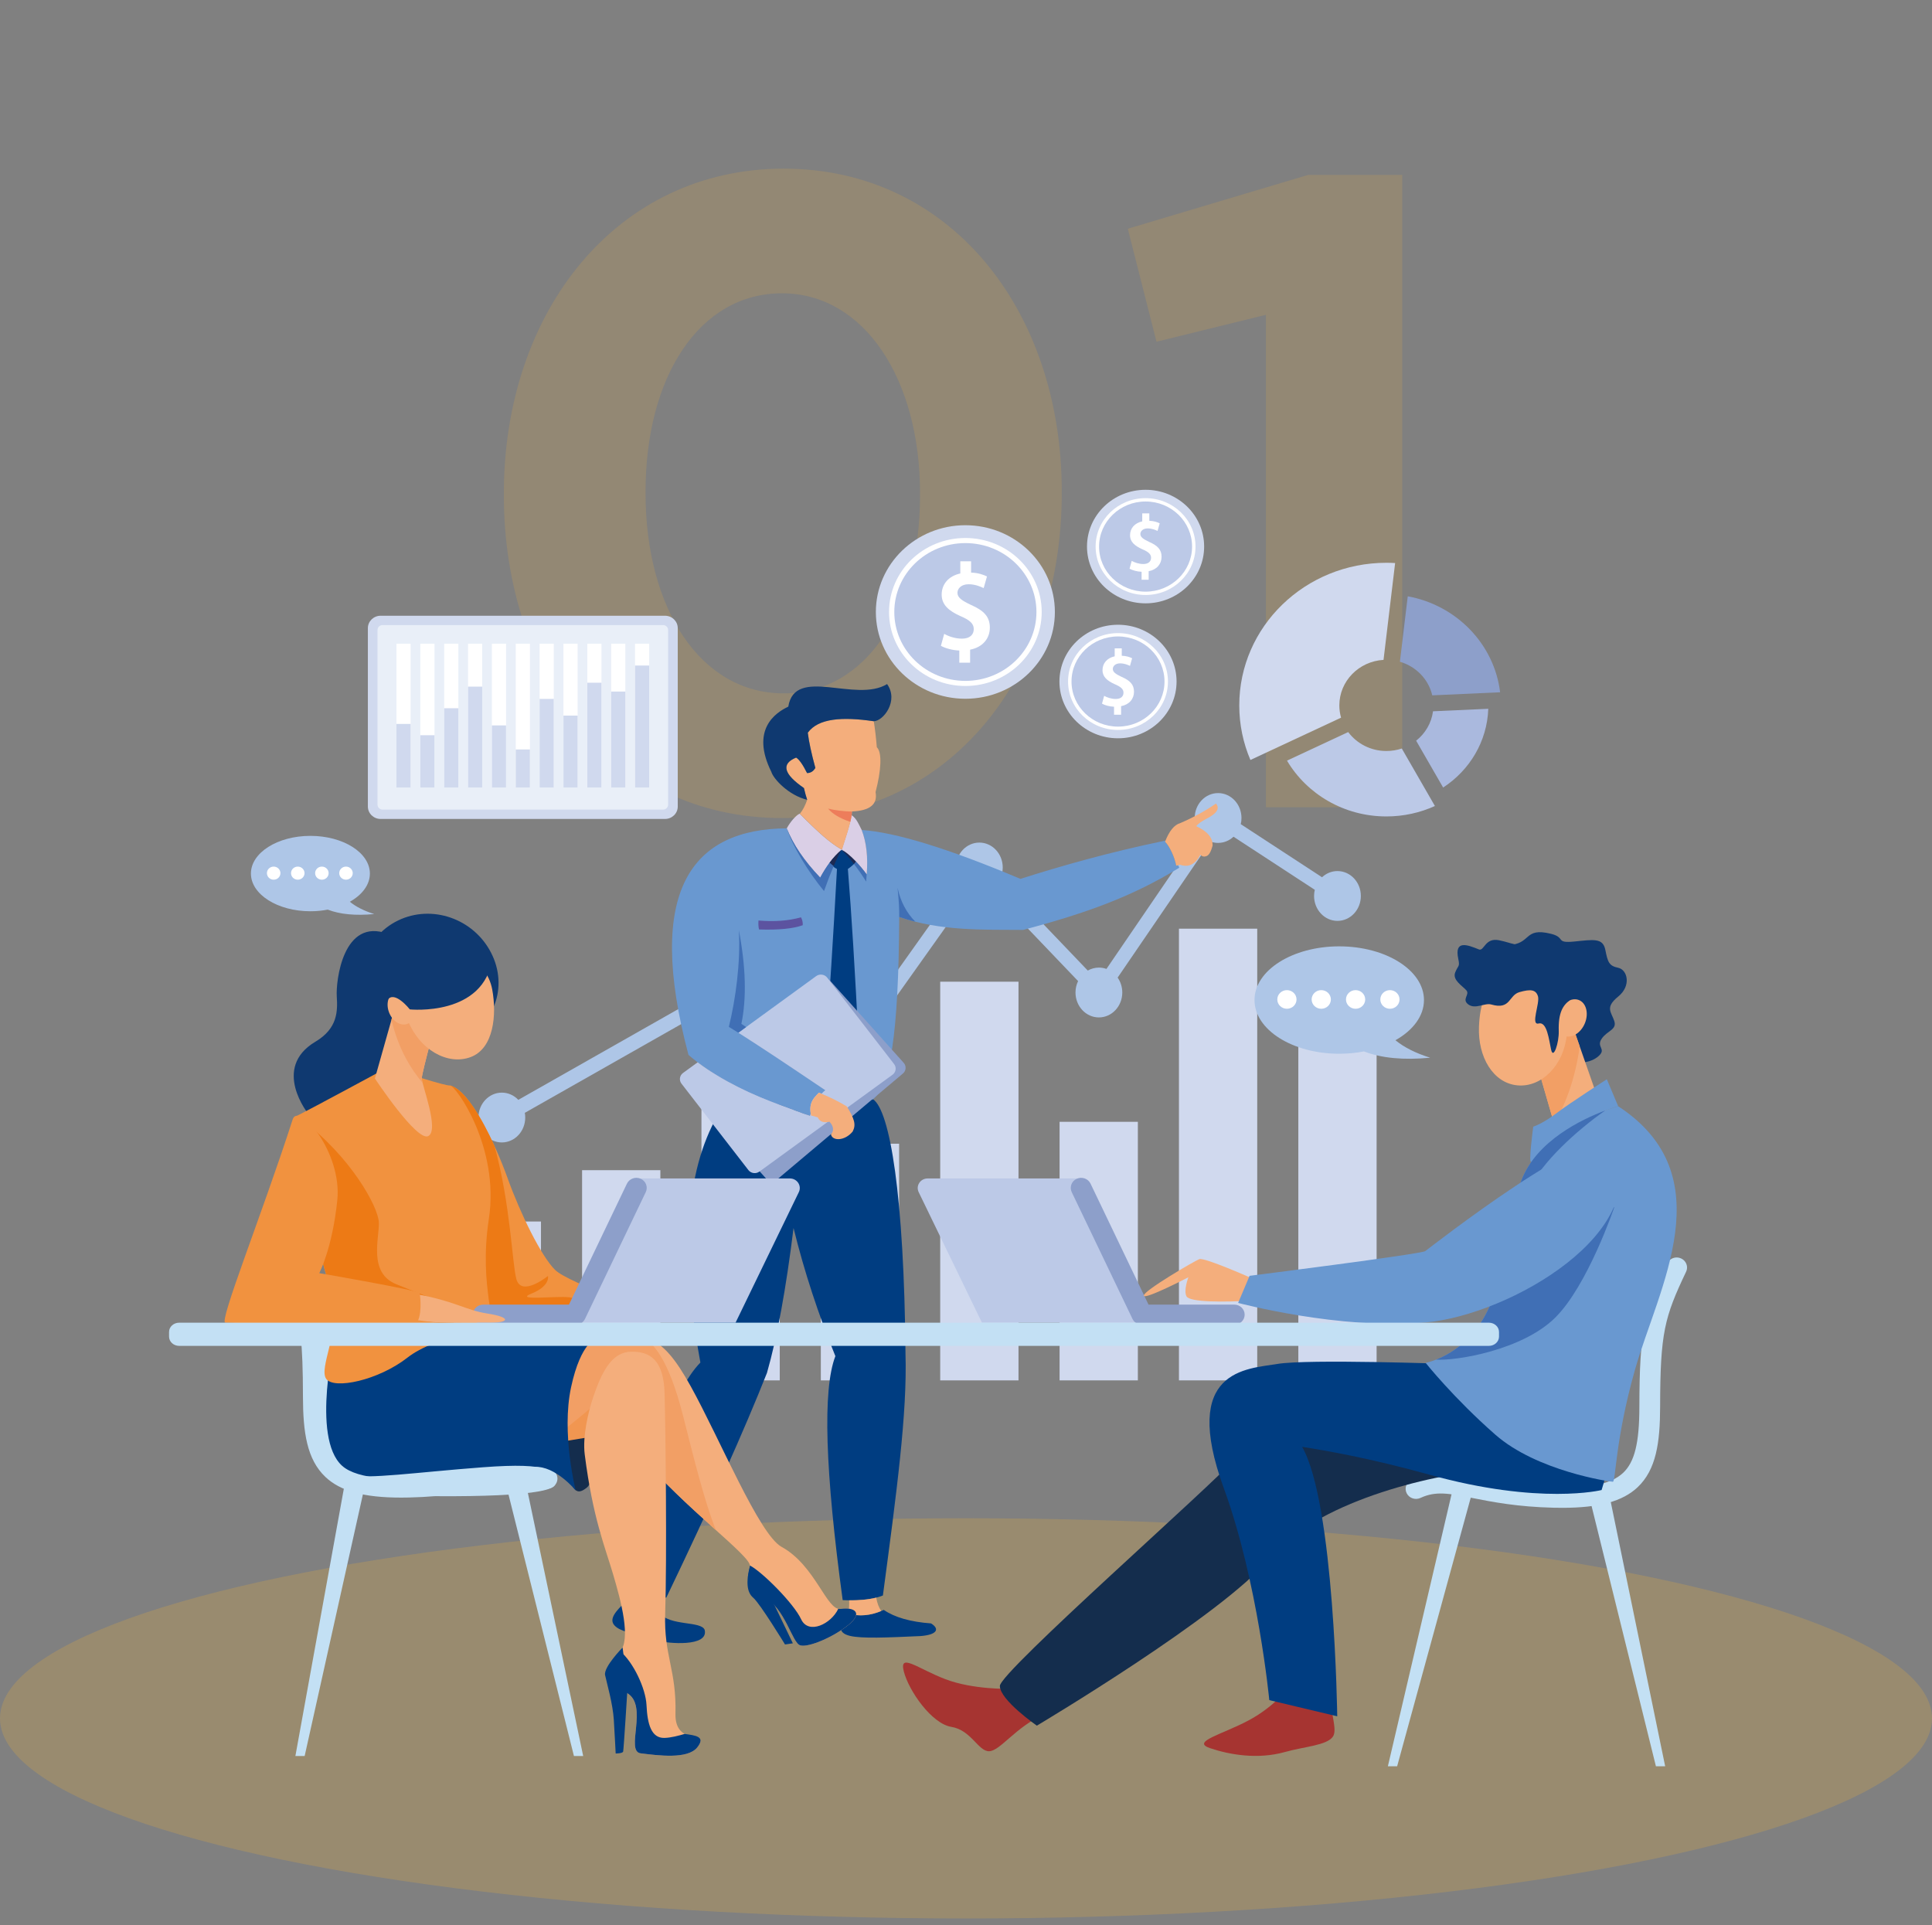 <svg width="280" height="279" viewBox="0 0 280 279" fill="none" xmlns="http://www.w3.org/2000/svg">
<rect x="0" y="0" width="280" height="279" fill="#808080" stroke="none"/>
<path opacity="0.15" d="M113.32 118.56C89.01 118.56 73.02 98.15 73.02 71.76V71.5C73.02 45.11 89.4 24.44 113.58 24.44C137.63 24.44 153.88 44.85 153.88 71.24V71.5C153.88 97.89 137.63 118.56 113.32 118.56ZM113.58 100.49C125.67 100.49 133.34 88.27 133.34 71.76V71.5C133.34 54.99 125.28 42.51 113.32 42.51C101.36 42.51 93.56 54.6 93.56 71.24V71.5C93.56 88.14 101.49 100.49 113.58 100.49ZM183.466 117V45.63L167.606 49.53L163.446 33.15L189.576 25.35H203.226V117H183.466Z" fill="#FFB931"/>
<ellipse opacity="0.2" cx="140" cy="249.043" rx="140" ry="29" fill="#FFB931"/>
<g clip-path="url(#clip0_2227_798)">
<path fill-rule="evenodd" clip-rule="evenodd" d="M75.12 159.401L104.003 143.016C103.963 142.796 103.942 142.568 103.942 142.335C103.942 140.342 105.46 138.725 107.332 138.725C109.204 138.725 110.723 140.341 110.723 142.335C110.723 142.453 110.717 142.57 110.707 142.684L122.037 147.752C122.658 146.964 123.591 146.464 124.632 146.464C125.038 146.464 125.427 146.541 125.787 146.679L139.179 127.832C138.779 127.24 138.542 126.512 138.542 125.727C138.542 123.733 140.062 122.116 141.934 122.116C143.806 122.116 145.324 123.732 145.324 125.727C145.324 126.324 145.188 126.886 144.946 127.382L157.651 140.666C158.129 140.391 158.679 140.234 159.261 140.234C159.643 140.234 160.012 140.301 160.355 140.426L173.819 120.713C173.395 120.11 173.144 119.363 173.144 118.553C173.144 116.558 174.662 114.942 176.534 114.942C178.406 114.942 179.925 116.558 179.925 118.553C179.925 118.861 179.889 119.161 179.82 119.446L191.599 127.14C192.197 126.582 192.978 126.244 193.836 126.244C195.708 126.244 197.226 127.86 197.226 129.854C197.226 131.847 195.708 133.464 193.836 133.464C191.964 133.464 190.444 131.848 190.444 129.854C190.444 129.546 190.482 129.247 190.55 128.96L178.771 121.266C178.173 121.825 177.392 122.163 176.534 122.163C176.152 122.163 175.785 122.096 175.441 121.972L161.977 141.685C162.4 142.288 162.65 143.037 162.65 143.846C162.65 145.839 161.132 147.456 159.26 147.456C157.388 147.456 155.869 145.84 155.869 143.846C155.869 143.249 156.005 142.686 156.246 142.19L143.543 128.905C143.063 129.18 142.515 129.337 141.933 129.337C141.528 129.337 141.139 129.26 140.778 129.122L127.386 147.97C127.786 148.563 128.022 149.288 128.022 150.074C128.022 152.069 126.504 153.685 124.631 153.685C122.758 153.685 121.241 152.069 121.241 150.074C121.241 149.957 121.246 149.84 121.258 149.726L109.928 144.657C109.306 145.446 108.373 145.945 107.331 145.945C106.4 145.945 105.556 145.546 104.943 144.898L76.06 161.285C76.099 161.505 76.121 161.732 76.121 161.965C76.121 163.959 74.602 165.575 72.729 165.575C70.856 165.575 69.34 163.959 69.34 161.965C69.34 159.972 70.857 158.356 72.729 158.356C73.661 158.356 74.505 158.756 75.119 159.403L75.12 159.401Z" fill="#AEC6E7"/>
<path fill-rule="evenodd" clip-rule="evenodd" d="M67.058 177.034H78.403V200.061H67.058V177.034ZM188.164 143.177H199.508V200.06H188.164V143.177ZM170.863 134.595H182.208V200.06H170.863V134.595ZM153.562 162.585H164.908V200.06H153.562V162.585ZM136.262 142.278H147.608V200.061H136.262V142.278ZM118.961 165.76H130.306V200.061H118.961V165.76ZM101.66 156.967H113.006V200.061H101.66V156.967ZM84.36 169.595H95.706V200.061H84.36V169.595Z" fill="#D0D9EE"/>
<path fill-rule="evenodd" clip-rule="evenodd" d="M207.574 100.777L217.408 100.331C216.558 93.335 211.079 87.713 204.022 86.422L202.885 95.904C205.222 96.583 207.033 98.447 207.574 100.777Z" fill="#8D9FCA"/>
<path fill-rule="evenodd" clip-rule="evenodd" d="M207.958 116.814L203.157 108.481C202.457 108.716 201.705 108.843 200.923 108.843C198.647 108.843 196.631 107.76 195.393 106.1L186.521 110.24C189.386 115.072 194.762 118.327 200.923 118.327C203.439 118.327 205.822 117.785 207.958 116.814Z" fill="#BCC9E7"/>
<path fill-rule="evenodd" clip-rule="evenodd" d="M205.238 107.351L209.149 114.137C212.969 111.651 215.528 107.482 215.693 102.725L207.684 103.087C207.457 104.801 206.553 106.309 205.238 107.351Z" fill="#AAB9DE"/>
<path fill-rule="evenodd" clip-rule="evenodd" d="M194.357 104.014C194.195 103.447 194.107 102.851 194.107 102.234C194.107 98.717 196.938 95.844 200.511 95.636L202.192 81.601C201.773 81.577 201.349 81.565 200.923 81.565C189.15 81.565 179.604 90.819 179.604 102.234C179.604 105.036 180.179 107.707 181.22 110.144L194.356 104.014H194.357Z" fill="#D0D9EE"/>
<path fill-rule="evenodd" clip-rule="evenodd" d="M226.385 218.531C231.759 218.531 235.164 217.596 237.338 215.545C240.03 213 240.588 209.062 240.597 203.928C240.613 193.136 241.229 190.905 244.363 184.313C244.711 183.583 244.381 182.717 243.627 182.38C242.873 182.043 241.98 182.361 241.633 183.093C238.32 190.059 237.608 192.619 237.59 203.922C237.582 209.124 236.902 211.887 235.241 213.455C233.536 215.064 230.457 215.728 225.254 215.602C220.232 215.481 216.773 214.8 213.995 214.252C210.341 213.533 207.7 213.011 204.569 214.463C203.82 214.81 203.503 215.68 203.861 216.407C204.219 217.134 205.117 217.441 205.865 217.095C208.087 216.064 209.973 216.436 213.396 217.109C216.29 217.68 219.892 218.389 225.18 218.516C225.593 218.526 225.996 218.529 226.387 218.529L226.385 218.531Z" fill="#C3E0F4"/>
<path fill-rule="evenodd" clip-rule="evenodd" d="M126.528 159.315C128.98 160.97 131.032 173.273 131.232 196.223C131.493 204.833 129.951 216.24 127.957 231.233C126.33 231.907 123.945 232 122.128 231.907C119.599 213.299 119.185 201.42 121.07 196.546C118.625 190.561 116.572 184.332 115.006 177.978C113.919 186.796 112.635 193.793 111.156 198.97C107.875 207.258 103.015 218.111 96.574 231.532C95.086 231.728 92.438 231.294 90.897 230.319C93.148 213.901 97.453 201.563 101.506 197.476C97.65 176.49 100.859 165.563 105.643 159.151C114.179 160.382 121.589 160.298 126.527 159.316L126.528 159.315Z" fill="#003D81"/>
<path fill-rule="evenodd" clip-rule="evenodd" d="M99.782 152.891C93.397 128.895 100.35 120.154 114.026 120.049C114.929 122.38 116.544 124.76 118.869 127.194C119.828 125.418 120.871 124.064 121.996 123.136C123.197 123.899 124.4 125.098 125.606 126.729C125.814 124.243 125.573 122.097 124.882 120.291C129.803 120.622 137.473 122.983 147.893 127.377C153.619 125.549 160.803 123.495 168.875 121.834L168.903 121.855L168.846 121.998C169.481 122.623 170.234 124.205 170.463 125.466C170.592 125.432 170.675 125.411 170.769 125.389L170.905 125.764C164.168 129.885 157.612 132.303 148.275 134.773C142.348 134.728 136.358 134.953 130.322 132.898C130.235 150.154 128.983 157.331 126.528 159.315C124.174 159.782 121.259 160.046 117.928 160.06C117.71 160.452 117.549 161.092 117.39 161.708C115.822 161.235 114.097 160.459 112.198 159.86L111.676 159.655C106.441 157.597 102.824 155.497 99.781 152.889L99.782 152.891Z" fill="#6998D0"/>
<path fill-rule="evenodd" clip-rule="evenodd" d="M133.421 237.116C128.543 237.337 124.898 237.502 123.182 237.088C121.331 236.643 121.638 235.547 122.567 233.767C124.393 234.345 126.229 234.197 128.079 233.323C129.664 234.409 131.952 235.062 134.938 235.283C136.248 236.102 135.79 236.931 133.421 237.115V237.116ZM95.448 237.818C92.741 237.077 90.411 236.565 89.441 235.904C88.142 235.018 88.846 233.956 90.169 232.616C91.743 233.682 93.545 234.056 95.575 233.741C97.01 235.715 101.673 234.884 102.131 236.238C102.703 238.757 96.69 238.159 95.448 237.818Z" fill="#003D81"/>
<path fill-rule="evenodd" clip-rule="evenodd" d="M119.747 151.123C120.197 144.366 120.748 136.143 121.3 125.94C120.713 125.653 120.302 125.196 120.164 125.082C120.726 124.328 121.312 123.7 121.922 123.196C122.614 123.635 123.306 124.218 123.998 124.945C123.784 125.233 123.413 125.565 122.88 125.945C123.395 132.223 123.921 140.779 124.462 151.612C124.166 152.617 123.272 153.644 122.116 154.422C121.36 153.832 120.102 152.743 119.746 151.121L119.747 151.123Z" fill="#003D81"/>
<path fill-rule="evenodd" clip-rule="evenodd" d="M118.869 127.193C116.544 124.759 114.929 122.378 114.026 120.048C114.533 119.118 115.332 118.184 115.893 117.921C118.598 120.657 120.318 122.187 121.967 123.119C121.978 123.123 121.986 123.129 121.996 123.133C122.018 123.061 122.039 122.988 122.06 122.915C122.496 121.47 123.128 119.796 123.403 118.128C124.179 118.663 124.458 119.474 124.883 120.29C125.573 122.095 125.815 124.242 125.607 126.728C125.095 126.035 124.583 125.42 124.073 124.885C123.38 124.158 122.689 123.574 121.997 123.134C121.387 123.638 120.802 124.266 120.238 125.021C119.765 125.656 119.309 126.381 118.87 127.193H118.869Z" fill="#DACFE6"/>
<path fill-rule="evenodd" clip-rule="evenodd" d="M110.001 134.708C109.914 134.33 109.889 133.897 109.925 133.411C112.219 133.606 114.276 133.458 116.084 132.946C116.277 133.301 116.364 133.681 116.341 134.09C114.948 134.596 112.834 134.801 110.001 134.708Z" fill="#5C53A0"/>
<path fill-rule="evenodd" clip-rule="evenodd" d="M115.921 117.938C116.341 117.432 116.695 116.759 116.983 115.916C116.83 115.467 116.675 114.9 116.512 114.213C113.552 112.173 113.173 110.702 115.377 109.798C115.811 110.046 116.342 110.795 116.966 112.042C117.487 112.033 117.887 111.783 118.167 111.292C117.594 109.196 117.228 107.497 117.069 106.192C118.596 104.091 122.065 103.859 126.636 104.529C126.823 105.716 126.969 106.973 127.075 108.299C127.87 109.039 127.706 111.721 126.891 114.798C127.225 116.564 126.083 117.5 123.467 117.606L123.431 118.145C123.157 119.813 122.525 121.487 122.09 122.93L121.996 123.134C120.347 122.204 118.625 120.674 115.921 117.938Z" fill="#F4AE7C"/>
<path fill-rule="evenodd" clip-rule="evenodd" d="M126.636 104.53C122.065 103.859 118.596 104.092 117.069 106.193C117.228 107.497 117.594 109.196 118.167 111.293C117.887 111.782 117.487 112.032 116.966 112.042C116.341 110.795 115.811 110.047 115.377 109.799C113.173 110.702 113.552 112.173 116.512 114.213C116.674 114.9 116.83 115.468 116.983 115.917C114.293 115.274 112.085 112.883 111.788 111.864C108.769 105.775 112.343 103.304 114.245 102.415C115.207 96.469 124.022 101.927 128.564 99.143C130.291 101.564 128.024 104.505 126.637 104.53H126.636Z" fill="#0F3970"/>
<path fill-rule="evenodd" clip-rule="evenodd" d="M120.011 117.19C120.848 117.415 122.501 117.636 123.467 117.607L123.43 118.145C123.378 118.469 123.311 118.791 123.235 119.114C123.225 119.111 123.216 119.107 123.205 119.104C121.709 118.598 120.644 117.96 120.011 117.191V117.19Z" fill="#ED7D5B"/>
<path fill-rule="evenodd" clip-rule="evenodd" d="M123.766 125.227C123.878 125.12 123.98 125.007 124.072 124.885C123.066 123.848 122.349 123.284 121.922 123.196C121.618 123.728 121.233 124.541 120.815 125.529C120.527 125.309 120.325 125.094 120.237 125.021C120.777 124.297 121.339 123.689 121.922 123.196C122.478 123.633 123.093 124.311 123.765 125.227H123.766Z" fill="#1D2A53"/>
<path fill-rule="evenodd" clip-rule="evenodd" d="M95.451 231.569C95.239 232.283 95.154 233.024 95.201 233.79C93.535 233.983 92.028 233.696 90.676 232.93C91.06 232.231 91.347 231.475 91.538 230.666C92.705 231.211 94.218 231.52 95.45 231.57L95.451 231.569ZM122.969 233.881C123.049 233.212 123.083 232.565 123.071 231.935C124.35 231.949 125.779 231.855 126.989 231.548C127.126 232.35 127.371 232.995 127.721 233.482C126.127 234.154 124.544 234.287 122.969 233.88V233.881Z" fill="#F4AE7C"/>
<path fill-rule="evenodd" clip-rule="evenodd" d="M168.847 121.995C169.449 120.437 170.183 119.537 171.049 119.295C172.997 118.453 174.723 117.508 176.227 116.458C176.832 117.177 176.35 117.923 174.782 118.696C174.127 119.048 173.653 119.394 173.36 119.735C174.992 120.482 175.785 121.424 175.738 122.561C175.506 123.438 175.213 123.941 174.861 124.072C174.694 124.133 174.321 124.26 173.964 123.872C173.078 125.586 171.932 125.656 171.027 125.33C170.772 125.384 170.69 125.405 170.465 125.462C170.236 124.203 169.484 122.62 168.848 121.994L168.847 121.995Z" fill="#F4AE7C"/>
<path fill-rule="evenodd" clip-rule="evenodd" d="M118.764 142.094L108.579 150.675C111.271 152.405 114.72 154.707 119.616 158.006C119.425 158.162 119.241 158.334 119.063 158.517C118.935 158.464 118.806 158.411 118.674 158.361C118.462 158.59 118.244 158.813 118.044 159.051C117.818 159.343 117.628 159.664 117.525 160.063C117.433 160.417 117.41 160.828 117.487 161.333C117.454 161.458 117.422 161.584 117.39 161.709C116.127 161.328 114.762 160.75 113.287 160.227C109.877 159.021 106.237 157.373 103.062 155.32L100.551 157.435C100.077 157.834 100.027 158.534 100.439 158.992L111.036 170.819C111.447 171.277 112.171 171.327 112.642 170.929L130.856 155.589C131.329 155.191 131.379 154.49 130.968 154.032L120.369 142.205C119.959 141.747 119.236 141.698 118.763 142.095L118.764 142.094Z" fill="#8D9FCA"/>
<path fill-rule="evenodd" clip-rule="evenodd" d="M118.288 141.466L107.005 149.675C109.913 151.5 113.712 154.028 119.616 158.006C119.425 158.162 119.241 158.334 119.063 158.517C118.935 158.464 118.806 158.411 118.674 158.361C118.462 158.59 118.244 158.813 118.044 159.052C117.818 159.343 117.628 159.664 117.525 160.063C117.433 160.417 117.41 160.828 117.487 161.333C117.455 161.458 117.422 161.584 117.39 161.709C116.127 161.328 114.762 160.75 113.287 160.227C109.154 158.765 104.685 156.655 101.113 153.96L98.99 155.506C98.489 155.87 98.387 156.565 98.763 157.051L108.463 169.582C108.838 170.067 109.556 170.166 110.057 169.801L129.354 155.764C129.855 155.398 129.957 154.703 129.582 154.217L119.882 141.688C119.506 141.202 118.789 141.103 118.287 141.467L118.288 141.466Z" fill="#BCC9E7"/>
<path fill-rule="evenodd" clip-rule="evenodd" d="M125.531 127.775C124.995 126.899 124.387 126.03 123.766 125.226C123.891 125.105 123.992 124.991 124.072 124.884C124.581 125.419 125.091 126.032 125.601 126.72C125.588 127.08 125.564 127.431 125.531 127.775ZM130.322 132.897C130.346 131.898 130.266 130.491 130.082 128.676C130.507 130.647 131.367 132.283 132.662 133.584C131.883 133.389 131.103 133.161 130.322 132.895V132.897ZM118.867 127.193C119.308 126.38 119.764 125.656 120.237 125.021C120.328 125.093 120.527 125.308 120.815 125.529C120.371 126.579 119.888 127.827 119.423 129.144C117.113 126.327 114.924 122.745 114.025 120.049C114.929 122.38 116.542 124.76 118.867 127.194V127.193ZM107.004 149.675C106.525 149.372 106.069 149.091 105.631 148.824C106.594 144.928 107.353 139.485 107.08 134.798C108.096 140.131 108.218 144.662 107.447 148.391L108.132 148.853L107.003 149.675H107.004Z" fill="#406FB5"/>
<path fill-rule="evenodd" clip-rule="evenodd" d="M118.675 158.36C120.148 158.942 121.499 159.607 122.73 160.356C123.83 162.15 124.096 162.993 123.579 163.989C122.43 165.4 120.595 165.394 120.427 164.383C120.929 163.866 120.778 163.163 120.213 162.57C119.345 162.771 118.781 162.559 118.518 161.936C118.164 161.837 117.842 161.749 117.555 161.676C117.263 160.393 117.574 159.654 118.044 159.049C118.245 158.811 118.463 158.588 118.675 158.358V158.36Z" fill="#F4AE7C"/>
<path fill-rule="evenodd" clip-rule="evenodd" d="M194.093 137.156C200.875 137.156 206.373 140.64 206.373 144.939C206.373 147.256 204.774 149.336 202.238 150.761C203.497 151.795 205.174 152.64 207.273 153.297C203.405 153.666 200.205 153.36 197.671 152.384C196.539 152.602 195.339 152.72 194.093 152.72C187.311 152.72 181.813 149.236 181.813 144.937C181.813 140.639 187.311 137.155 194.093 137.155V137.156Z" fill="#AEC6E7"/>
<path fill-rule="evenodd" clip-rule="evenodd" d="M201.438 143.501C200.67 143.501 200.046 144.107 200.046 144.851C200.046 145.596 200.669 146.202 201.438 146.202C202.208 146.202 202.832 145.597 202.832 144.851C202.832 144.105 202.209 143.501 201.438 143.501ZM186.509 143.501C185.74 143.501 185.116 144.107 185.116 144.851C185.116 145.596 185.74 146.202 186.509 146.202C187.279 146.202 187.903 145.597 187.903 144.851C187.903 144.105 187.279 143.501 186.509 143.501ZM191.487 143.501C190.716 143.501 190.093 144.107 190.093 144.851C190.093 145.596 190.716 146.202 191.487 146.202C192.257 146.202 192.88 145.597 192.88 144.851C192.88 144.105 192.255 143.501 191.487 143.501ZM196.462 143.501C195.692 143.501 195.069 144.107 195.069 144.851C195.069 145.596 195.692 146.202 196.462 146.202C197.233 146.202 197.856 145.597 197.856 144.851C197.856 144.105 197.233 143.501 196.462 143.501Z" fill="white"/>
<path fill-rule="evenodd" clip-rule="evenodd" d="M134.439 170.794H156.686L166.82 191.698H142.312L133.14 172.775C132.693 171.853 133.387 170.794 134.439 170.794Z" fill="#BCC9E7"/>
<path fill-rule="evenodd" clip-rule="evenodd" d="M165.493 191.994H178.881C179.711 191.994 180.385 191.341 180.385 190.536C180.385 189.731 179.711 189.079 178.881 189.079H166.452L158.05 171.547C157.7 170.817 156.805 170.5 156.052 170.839C155.299 171.18 154.973 172.046 155.323 172.776L164.13 191.152C164.376 191.666 164.908 191.994 165.493 191.994Z" fill="#8D9FCA"/>
<path fill-rule="evenodd" clip-rule="evenodd" d="M218.49 136.971C222.038 136.878 220.722 134.321 224.8 135.342C226.945 135.88 225.361 136.734 228.148 136.457C230.935 136.178 232.305 135.9 232.656 137.663C233.007 139.427 233.178 139.983 234.518 140.261C235.859 140.539 236.465 142.86 234.518 144.437C232.572 146.015 233.519 146.664 233.949 147.964C234.38 149.264 232.911 149.357 232.114 150.562C231.317 151.769 232.848 151.996 231.699 153.042C230.55 154.087 228.94 153.994 228.94 153.994L224.105 145.006L218.49 136.971Z" fill="#0F3970"/>
<path fill-rule="evenodd" clip-rule="evenodd" d="M146.21 244.76C146.21 244.76 141.041 244.9 137.02 243.368C133 241.836 130.272 239.47 130.989 242.253C131.707 245.037 135.009 249.815 137.881 250.279C140.753 250.745 141.759 253.808 143.336 253.808C144.914 253.808 147.214 250.279 151.234 248.517C154.9 246.911 146.21 244.76 146.21 244.76Z" fill="#A63431"/>
<path fill-rule="evenodd" clip-rule="evenodd" d="M186.947 244.395C186.947 244.395 184.771 247.3 180.988 249.323C177.082 251.411 172.573 252.416 175.368 253.36C178.162 254.305 182.249 255.039 186.235 253.917C189.034 253.128 192.31 252.965 193.177 251.685C194.043 250.404 192.158 247.187 192.94 242.381C193.569 238.528 186.947 244.395 186.947 244.395Z" fill="#A63431"/>
<path fill-rule="evenodd" clip-rule="evenodd" d="M211.15 197.679C211.15 197.679 181.208 208.548 178.795 211.588C176.383 214.626 144.908 242.306 144.908 244.347C144.908 246.389 150.268 250.101 150.268 250.101C150.268 250.101 177.262 234.045 183.964 225.879C190.666 217.713 207.021 213.775 215.716 213.019C224.41 212.261 211.152 197.679 211.152 197.679H211.15Z" fill="#142D4D"/>
<path fill-rule="evenodd" clip-rule="evenodd" d="M210.003 197.679C210.003 197.679 189.517 196.937 185.114 197.679C180.71 198.42 171.052 198.413 177.368 215.698C182.322 229.247 183.955 246.4 183.955 246.4L193.802 248.744C193.802 248.744 193.411 217.9 188.714 209.689C192.134 210.235 198.415 211.302 207.119 213.716C223.264 218.192 232.118 215.95 232.118 215.95L234.521 207.782L210.004 197.679H210.003Z" fill="#003D81"/>
<path fill-rule="evenodd" clip-rule="evenodd" d="M227.111 146.403L232.117 160.741L225.792 164.776L222.208 152.389L227.111 146.403Z" fill="#F4AE7C"/>
<path fill-rule="evenodd" clip-rule="evenodd" d="M225.226 162.822L222.208 152.389L227.111 146.402L228.941 151.647C228.309 156.384 226.783 160.301 225.225 162.821L225.226 162.822Z" fill="#F29F65"/>
<path fill-rule="evenodd" clip-rule="evenodd" d="M214.342 148.83C214.18 153.19 216.389 156.964 219.901 157.3C223.413 157.636 226.619 154.387 227.06 150.044C227.502 145.702 225.013 141.912 221.501 141.574C217.989 141.24 214.599 141.948 214.342 148.831V148.83Z" fill="#F4AE7C"/>
<path fill-rule="evenodd" clip-rule="evenodd" d="M234.519 160.324C249.884 170.383 240.328 186.638 236.954 198.518C234.081 208.636 234.175 214.751 233.743 214.751C233.312 214.751 222.746 213.22 216.715 207.929C210.683 202.64 206.607 197.517 206.607 197.517C206.607 197.517 214.334 196.183 216.858 186.493C218.14 181.575 217.557 178.904 220.48 171.109C223.402 163.315 234.519 160.325 234.519 160.325V160.324Z" fill="#6998D0"/>
<path fill-rule="evenodd" clip-rule="evenodd" d="M234.519 160.324L232.874 156.42C232.874 156.42 227.657 159.761 225.574 161.339C223.491 162.916 222.207 163.288 222.207 163.288C222.207 163.288 221.455 168.884 221.943 168.376C228.102 161.978 234.518 160.324 234.518 160.324H234.519Z" fill="#6998D0"/>
<path fill-rule="evenodd" clip-rule="evenodd" d="M241.329 255.986H239.987L230.367 217.074H233.318L241.329 255.986Z" fill="#C3E0F4"/>
<path fill-rule="evenodd" clip-rule="evenodd" d="M201.142 255.986H202.484L213.523 215.699H210.572L201.142 255.986Z" fill="#C3E0F4"/>
<path fill-rule="evenodd" clip-rule="evenodd" d="M233.951 174.969C233.951 174.969 230.121 186.291 225.382 190.978C220.644 195.664 211.108 197.24 208.122 197.055C210.503 196.128 215.037 193.487 216.858 186.492C218.14 181.574 217.557 178.903 220.48 171.108C222.65 165.322 229.334 162.184 232.635 160.951C228.514 163.82 223.362 168.545 221.78 172.14C220.022 176.131 233.951 174.97 233.951 174.97V174.969Z" fill="#406FB5"/>
<path fill-rule="evenodd" clip-rule="evenodd" d="M181.132 185.132C181.132 185.132 174.527 182.21 173.81 182.488C173.094 182.766 165.77 187.053 165.77 187.762C165.77 188.471 172.231 185.116 172.231 185.116C172.231 185.116 171.513 186.972 171.943 187.861C172.373 188.75 177.341 188.75 181.822 188.472C186.302 188.195 181.133 185.131 181.133 185.131L181.132 185.132Z" fill="#F4AE7C"/>
<path fill-rule="evenodd" clip-rule="evenodd" d="M233.74 166.222C239.829 178.321 218.943 190.585 206.553 191.674C194.161 192.766 179.44 188.833 179.44 188.833L181.099 184.906C181.099 184.906 205.924 181.765 206.553 181.325C207.18 180.885 231.51 161.791 233.74 166.222Z" fill="#6998D0"/>
<path fill-rule="evenodd" clip-rule="evenodd" d="M225.823 146.811C225.259 148.25 225.672 149.737 226.747 150.134C227.822 150.53 229.151 149.685 229.715 148.246C230.278 146.807 229.864 145.321 228.791 144.924C227.716 144.528 226.387 145.373 225.823 146.811Z" fill="#F4AE7C"/>
<path fill-rule="evenodd" clip-rule="evenodd" d="M214.334 137.6C212.651 136.92 210.757 136.191 211.343 138.962C211.598 140.169 211.343 139.827 210.896 140.942C210.45 142.054 212.022 142.93 212.532 143.548C213.042 144.167 211.788 144.839 212.811 145.583C213.833 146.324 215.178 145.307 216.129 145.583C218.968 146.404 218.618 144.238 220.214 143.789C221.809 143.337 222.591 143.407 222.894 144.397C223.196 145.388 221.777 148.644 222.99 148.334C224.203 148.025 224.475 150.655 224.802 152.14C225.128 153.625 225.96 151.114 225.906 149.417C225.824 146.811 226.491 145.717 227.481 144.988C228.47 144.259 228.892 137.631 224.106 137.384C219.319 137.136 219.289 136.688 217.246 136.27C215.204 135.851 215.099 137.91 214.334 137.6Z" fill="#0F3970"/>
<path fill-rule="evenodd" clip-rule="evenodd" d="M60.755 152.156C61.087 151.489 61.46 150.303 61.644 148.192C61.615 148.401 61.239 151.067 60.182 152.575C55.839 155.338 47.518 164.567 47.684 166.315C47.684 166.315 44.752 161.495 44.701 161.466C44.701 161.466 39.295 154.8 45.703 150.981C48.959 149.04 48.941 146.549 48.806 144.385C48.669 142.222 49.695 132.907 56.22 135.346C56.22 135.346 57.268 134.894 57.737 134.961C57.737 134.961 57.355 135.032 57.158 135.227C57.915 135.184 58.997 135.238 59.899 135.736C62.29 137.053 64.431 148.875 60.755 152.156Z" fill="#0F3970"/>
<path fill-rule="evenodd" clip-rule="evenodd" d="M71.166 138.071C73.718 143.02 71.607 148.717 66.586 150.73C61.533 152.757 56.009 151.605 53.457 146.657C50.905 141.71 52.799 135.777 57.69 133.406C62.58 131.034 68.614 133.124 71.166 138.07V138.071Z" fill="#0F3970"/>
<path fill-rule="evenodd" clip-rule="evenodd" d="M65.213 157.325C68.119 157.955 71.785 165.78 73.58 170.794C75.392 175.85 78.462 182.124 80.472 184.07C82.483 186.019 95.693 190.536 95.693 190.536C95.693 190.536 63.054 190.598 63.722 190.535C64.391 190.473 65.213 157.325 65.213 157.325Z" fill="#F1923F"/>
<path fill-rule="evenodd" clip-rule="evenodd" d="M82.541 188.024C80.755 187.776 74.308 188.581 77.053 187.467C79.797 186.354 79.414 184.93 79.414 184.93C79.414 184.93 75.521 188.086 74.82 185.326C74.214 182.949 73.981 174.549 71.685 166.129C69.786 161.955 67.303 157.779 65.213 157.326C65.213 157.326 65.14 160.289 65.019 164.446C65.819 173.643 67.18 187.156 67.526 190.563C71.852 190.569 79.091 190.563 85.148 190.554L89.178 190.368C89.178 190.368 84.327 188.272 82.54 188.025L82.541 188.024Z" fill="#ED7A15"/>
<path fill-rule="evenodd" clip-rule="evenodd" d="M54.534 155.59C54.534 155.59 45.294 160.595 43.14 161.659C40.987 162.724 49.174 193.965 50.996 195.305C52.817 196.643 68.848 195.535 70.673 193.848C72.499 192.16 69.273 186.983 70.853 176.618C72.432 166.251 66.035 157.303 65.213 157.325C64.391 157.344 59.028 155.59 59.028 155.59H54.534Z" fill="#F1923F"/>
<path fill-rule="evenodd" clip-rule="evenodd" d="M50.995 195.306C52.816 196.644 64.287 196.673 69.171 195.202C69.722 195.035 72.224 194.069 72.282 193.16C71.694 193.053 69.353 193.326 68.403 193.113C65.101 192.378 63.282 188.413 63.282 188.413C63.282 188.413 61.463 187.777 57.396 186.107C53.326 184.436 55.003 179.379 54.906 177.151C54.81 174.924 50.886 167.639 43.515 162.118L42.838 162.411C42.313 167.489 49.309 194.067 50.995 195.307V195.306Z" fill="#ED7A15"/>
<path fill-rule="evenodd" clip-rule="evenodd" d="M114.475 170.794H92.228L82.094 191.698H106.602L115.774 172.775C116.22 171.853 115.527 170.794 114.475 170.794Z" fill="#BCC9E7"/>
<path fill-rule="evenodd" clip-rule="evenodd" d="M83.419 191.994H70.032C69.201 191.994 68.528 191.341 68.528 190.536C68.528 189.731 69.202 189.079 70.032 189.079H82.46L90.861 171.547C91.211 170.817 92.107 170.5 92.859 170.839C93.612 171.18 93.939 172.046 93.588 172.776L84.782 191.152C84.535 191.666 84.004 191.994 83.418 191.994H83.419Z" fill="#8D9FCA"/>
<path fill-rule="evenodd" clip-rule="evenodd" d="M60.204 187.529C66.013 188.582 67.44 189.873 70.605 190.367C74.193 190.928 73.767 191.698 71.103 191.698C68.438 191.698 61.738 191.798 59.441 191.302C57.142 190.808 60.204 187.529 60.204 187.529Z" fill="#F4AE7C"/>
<path fill-rule="evenodd" clip-rule="evenodd" d="M42.415 162.246C37.964 176.043 31.654 191.698 32.659 191.698C33.664 191.698 59.222 192.699 60.227 191.865C61.231 191.031 60.944 187.829 60.802 187.412C60.658 186.995 46.271 184.519 46.271 184.519C46.271 184.519 48.164 180.939 48.885 173.945C49.601 166.95 43.259 159.63 42.413 162.246H42.415Z" fill="#F1923F"/>
<path fill-rule="evenodd" clip-rule="evenodd" d="M57.918 143.602L54.333 156.305C54.333 156.305 60.389 165.472 62.056 164.659C63.721 163.843 61.124 157.206 61.124 156.305C61.124 155.403 63.721 146.097 63.721 146.097L57.918 143.603V143.602Z" fill="#F4AE7C"/>
<path fill-rule="evenodd" clip-rule="evenodd" d="M61.25 156.952C61.172 156.65 61.125 156.425 61.125 156.304C61.125 155.402 63.722 146.097 63.722 146.097L57.919 143.603L56.732 147.807C57.768 152.148 59.638 155.04 61.25 156.953V156.952Z" fill="#F29F65"/>
<path fill-rule="evenodd" clip-rule="evenodd" d="M71.334 143.391C72.016 147.074 71.567 151.967 68.193 153.21C64.819 154.454 60.755 152.075 59.115 147.895C57.476 143.717 58.882 139.32 62.257 138.076C65.631 136.832 70.516 138.991 71.334 143.391Z" fill="#F4AE7C"/>
<path fill-rule="evenodd" clip-rule="evenodd" d="M59.916 145.465C60.388 146.752 59.979 148.071 58.999 148.409C58.019 148.746 56.842 147.977 56.369 146.69C55.896 145.402 56.305 144.084 57.285 143.746C58.266 143.408 59.443 144.177 59.916 145.466V145.465Z" fill="#F4AE7C"/>
<path fill-rule="evenodd" clip-rule="evenodd" d="M71.374 138.763C70.225 147.407 59.394 146.292 59.394 146.292C59.394 146.292 57.159 143.445 56.153 144.94C55.147 146.432 57.547 136.176 63.762 135.853C65.806 135.748 71.374 138.763 71.374 138.763Z" fill="#0F3970"/>
<path fill-rule="evenodd" clip-rule="evenodd" d="M42.81 254.501H44.153L52.815 215.589H49.863L42.81 254.501Z" fill="#C3E0F4"/>
<path fill-rule="evenodd" clip-rule="evenodd" d="M84.521 254.501H83.18L73.098 214.214H76.049L84.521 254.501Z" fill="#C3E0F4"/>
<path fill-rule="evenodd" clip-rule="evenodd" d="M58.117 217.048C52.743 217.048 49.338 216.111 47.166 214.06C44.474 211.516 43.916 207.577 43.907 202.443C43.901 198.402 43.801 195.772 43.576 193.644C43.492 192.844 44.093 192.127 44.918 192.046C45.744 191.963 46.483 192.545 46.568 193.346C46.804 195.577 46.909 198.295 46.914 202.439C46.922 207.642 47.605 210.404 49.266 211.972C50.969 213.582 54.05 214.246 59.251 214.119C64.275 213.998 67.732 213.318 70.511 212.771C74.166 212.051 76.805 211.53 79.936 212.981C80.685 213.328 81.003 214.199 80.645 214.925C80.286 215.652 79.39 215.959 78.639 215.612C76.419 214.583 74.532 214.955 71.111 215.628C68.215 216.199 64.615 216.908 59.326 217.034C58.913 217.043 58.51 217.049 58.118 217.049L58.117 217.048Z" fill="#C3E0F4"/>
<path fill-rule="evenodd" clip-rule="evenodd" d="M45.908 191.864L54.135 192.197L51.945 214.214C51.945 214.214 45.812 210.42 45.908 206.336C46.005 202.254 45.908 191.863 45.908 191.863V191.864Z" fill="#C3E0F4"/>
<path fill-rule="evenodd" clip-rule="evenodd" d="M86.518 193.916C93.474 192.894 95.837 193.216 100.095 200.896C104.352 208.577 110.017 222.405 113.276 224.192C118.184 226.881 119.81 233.475 121.825 233.18C123.84 232.883 125.137 233.746 122.946 235.513C120.751 237.279 117.211 238.784 116.002 238.47C114.791 238.157 113.851 233.084 110.689 231.439C107.528 229.792 108.479 228.439 108.686 226.982C108.893 225.525 99.455 218.82 92.34 210.479C87.994 205.383 85.754 202.02 85.422 198.971C85.089 195.923 86.519 193.916 86.519 193.916H86.518Z" fill="#F4AE7C"/>
<path fill-rule="evenodd" clip-rule="evenodd" d="M103.761 221.767C102.146 217.795 100.526 211.236 99.003 205.224C96.836 196.672 94.566 194.643 93.127 193.731C91.388 193.308 89.328 193.503 86.518 193.915C86.518 193.915 85.088 195.922 85.421 198.97C85.753 202.019 87.992 205.382 92.339 210.478C96.085 214.869 100.475 218.808 103.762 221.766L103.761 221.767Z" fill="#F29F65"/>
<path fill-rule="evenodd" clip-rule="evenodd" d="M88.635 200.676C88.635 200.676 86.784 214.214 85.06 215.589C83.829 216.574 82.956 216.639 82.093 212.602C81.232 208.563 83.434 193.494 83.434 193.494L88.635 200.676Z" fill="#142D4D"/>
<path fill-rule="evenodd" clip-rule="evenodd" d="M87.161 208.002L70.032 210.792L79.703 197.35L87.062 195.896L91.476 196.88L87.161 208.002Z" fill="#F19651"/>
<path fill-rule="evenodd" clip-rule="evenodd" d="M108.683 226.982C108.128 229.153 108.195 230.755 109.161 231.56C110.125 232.362 113.77 238.336 113.77 238.336L114.907 238.168L112.277 232.704L108.683 226.983V226.982Z" fill="#003D81"/>
<path fill-rule="evenodd" clip-rule="evenodd" d="M116.001 238.47C117.212 238.784 120.751 237.28 122.944 235.514C125.136 233.746 123.839 232.883 121.824 233.18C121.711 233.197 121.599 233.189 121.487 233.164C120.48 235.343 117.171 236.977 116.103 234.676C115.043 232.395 110.51 227.854 108.682 226.883C108.687 226.917 108.688 226.952 108.683 226.983C108.477 228.44 107.526 229.793 110.687 231.441C113.85 233.086 114.789 238.159 116 238.471L116.001 238.47Z" fill="#003D81"/>
<path fill-rule="evenodd" clip-rule="evenodd" d="M51.557 194.459C45.481 205.032 49.63 211.752 57.018 212.436C64.403 213.12 76.063 211.814 82.86 206.338C89.657 200.864 95.236 195.073 94.457 194.21C93.678 193.346 51.557 194.459 51.557 194.459Z" fill="#F29F65"/>
<path fill-rule="evenodd" clip-rule="evenodd" d="M86.019 202.347C87.263 198.727 88.697 195.951 91.475 195.9C94.395 195.847 96.192 197.321 96.317 201.951C96.465 207.467 96.666 225.732 96.403 233.855C96.203 240.002 98.052 241.971 97.894 248.379C97.778 253.207 103.086 250.768 101.035 253.273C99.625 254.994 95.428 254.43 92.849 254.113C90.552 253.829 94.039 247.155 90.86 245.371C88.132 243.841 88.077 241.354 89.801 239.472C91.524 237.59 89.992 232.022 88.844 228.125C87.695 224.226 85.913 220.009 84.743 210.793C84.409 208.166 85.258 204.56 86.018 202.348L86.019 202.347Z" fill="#F4AE7C"/>
<path fill-rule="evenodd" clip-rule="evenodd" d="M99.221 251.301C98.341 251.56 97.257 251.848 96.313 251.878C94.398 251.94 93.824 249.899 93.697 247.126C93.585 244.703 91.77 240.89 89.91 239.344C89.876 239.386 89.841 239.431 89.803 239.471C88.08 241.353 88.134 243.84 90.862 245.37C94.042 247.154 90.555 253.828 92.852 254.112C95.43 254.428 99.627 254.993 101.037 253.272C102.37 251.643 100.716 251.513 99.221 251.3V251.301Z" fill="#003D81"/>
<path fill-rule="evenodd" clip-rule="evenodd" d="M90.233 238.78C90.233 238.78 87.441 241.607 87.696 242.783C87.951 243.959 88.811 246.929 88.956 249.218C89.1 251.506 89.228 254.135 89.228 254.135C89.228 254.135 90.233 254.135 90.312 253.857C90.392 253.582 90.951 244.553 90.951 244.553L90.233 238.78Z" fill="#003D81"/>
<path fill-rule="evenodd" clip-rule="evenodd" d="M48.629 193.494C48.629 193.494 45.025 208.325 49.579 212.436C54.132 216.547 73.044 212.85 77.499 212.602C80.514 212.436 83.434 216.004 83.434 216.004C83.434 216.004 81.328 207.729 82.765 201.049C84.201 194.366 86.517 193.917 86.517 193.917L83.434 193.495H48.629V193.494Z" fill="#003D81"/>
<path fill-rule="evenodd" clip-rule="evenodd" d="M47.814 189.618C49.355 192.787 46.154 198.263 47.276 199.841C48.398 201.419 54.819 200.061 59.028 196.778C63.236 193.494 71.2 192.773 71.2 192.773L47.814 189.617V189.618Z" fill="#F1923F"/>
<path fill-rule="evenodd" clip-rule="evenodd" d="M54.333 216.64C67.063 217.102 80.467 216.884 80.467 215.044C80.467 213.204 79.892 211.906 70.032 212.649C60.172 213.39 53.471 214.412 50.503 213.763C47.536 213.113 54.333 216.64 54.333 216.64Z" fill="#C3E0F4"/>
<path fill-rule="evenodd" clip-rule="evenodd" d="M44.986 121.143C49.747 121.143 53.606 123.588 53.606 126.605C53.606 128.233 52.483 129.692 50.704 130.694C51.587 131.418 52.764 132.012 54.238 132.474C51.523 132.732 49.276 132.519 47.496 131.832C46.703 131.986 45.86 132.069 44.986 132.069C40.224 132.069 36.365 129.623 36.365 126.605C36.365 123.587 40.225 121.143 44.986 121.143Z" fill="#AEC6E7"/>
<path fill-rule="evenodd" clip-rule="evenodd" d="M50.143 125.598C49.602 125.598 49.164 126.022 49.164 126.546C49.164 127.071 49.602 127.495 50.143 127.495C50.684 127.495 51.121 127.069 51.121 126.546C51.121 126.023 50.683 125.598 50.143 125.598ZM39.663 125.598C39.123 125.598 38.684 126.022 38.684 126.546C38.684 127.071 39.123 127.495 39.663 127.495C40.203 127.495 40.642 127.069 40.642 126.546C40.642 126.023 40.204 125.598 39.663 125.598ZM43.156 125.598C42.616 125.598 42.177 126.022 42.177 126.546C42.177 127.071 42.616 127.495 43.156 127.495C43.696 127.495 44.135 127.069 44.135 126.546C44.135 126.023 43.696 125.598 43.156 125.598ZM46.65 125.598C46.109 125.598 45.671 126.022 45.671 126.546C45.671 127.071 46.108 127.495 46.65 127.495C47.192 127.495 47.628 127.069 47.628 126.546C47.628 126.023 47.19 125.598 46.65 125.598Z" fill="white"/>
<path fill-rule="evenodd" clip-rule="evenodd" d="M25.965 195.058H215.781C216.59 195.058 217.248 194.456 217.248 193.715V193.043C217.248 192.3 216.59 191.699 215.781 191.699H25.965C25.157 191.699 24.5 192.3 24.5 193.043V193.715C24.5 194.456 25.157 195.058 25.965 195.058Z" fill="#C3E0F4"/>
<path fill-rule="evenodd" clip-rule="evenodd" d="M55.16 89.24H96.381C97.395 89.24 98.224 90.043 98.224 91.027V116.904C98.224 117.888 97.395 118.692 96.381 118.692H55.16C54.146 118.692 53.316 117.889 53.316 116.904V91.027C53.316 90.044 54.146 89.24 55.16 89.24Z" fill="#D0D9EE"/>
<path fill-rule="evenodd" clip-rule="evenodd" d="M55.446 90.591H96.096C96.499 90.591 96.829 90.91 96.829 91.302V116.626C96.829 117.016 96.499 117.337 96.096 117.337H55.446C55.042 117.337 54.712 117.015 54.712 116.626V91.302C54.712 90.91 55.042 90.591 55.446 90.591Z" fill="#E9EFF8"/>
<path fill-rule="evenodd" clip-rule="evenodd" d="M57.455 93.291H59.51V114.134H57.455V93.291ZM92.032 93.291H94.087V114.134H92.032V93.291ZM88.575 93.291H90.629V114.134H88.575V93.291ZM85.117 93.291H87.172V114.134H85.117V93.291ZM81.66 93.291H83.715V114.134H81.66V93.291ZM78.202 93.291H80.257V114.134H78.202V93.291ZM74.745 93.291H76.8V114.134H74.745V93.291ZM71.288 93.291H73.343V114.134H71.288V93.291ZM67.83 93.291H69.885V114.134H67.83V93.291ZM64.373 93.291H66.428V114.134H64.373V93.291ZM60.916 93.291H62.969V114.134H60.916V93.291Z" fill="white"/>
<path fill-rule="evenodd" clip-rule="evenodd" d="M57.455 104.921H59.51V114.134H57.455V104.921ZM92.032 96.456H94.087V114.134H92.032V96.456ZM88.575 100.227H90.629V114.134H88.575V100.227ZM85.117 98.947H87.172V114.134H85.117V98.947ZM81.66 103.713H83.715V114.134H81.66V103.713ZM78.202 101.293H80.257V114.134H78.202V101.293ZM74.745 108.62H76.8V114.134H74.745V108.62ZM71.288 105.134H73.343V114.134H71.288V105.134ZM67.83 99.514H69.885V114.132H67.83V99.514ZM64.373 102.645H66.428V114.134H64.373V102.645ZM60.916 106.558H62.969V114.134H60.916V106.558Z" fill="#D0D9EE"/>
<path fill-rule="evenodd" clip-rule="evenodd" d="M139.909 76.12C147.074 76.12 152.881 81.751 152.881 88.696C152.881 95.642 147.075 101.273 139.909 101.273C132.743 101.273 126.936 95.642 126.936 88.696C126.936 81.751 132.745 76.12 139.909 76.12Z" fill="#D0D9EE"/>
<path fill-rule="evenodd" clip-rule="evenodd" d="M139.909 77.972C146.019 77.972 150.971 82.773 150.971 88.696C150.971 94.619 146.019 99.42 139.909 99.42C133.799 99.42 128.846 94.618 128.846 88.696C128.846 82.774 133.799 77.972 139.909 77.972Z" fill="white"/>
<path fill-rule="evenodd" clip-rule="evenodd" d="M139.909 78.711C145.597 78.711 150.209 83.182 150.209 88.696C150.209 94.211 145.597 98.681 139.909 98.681C134.221 98.681 129.609 94.211 129.609 88.696C129.609 83.182 134.221 78.711 139.909 78.711Z" fill="#BCC9E7"/>
<path fill-rule="evenodd" clip-rule="evenodd" d="M143.041 83.546C142.513 83.283 141.762 83.021 140.74 82.989V81.348H139.174V83.113C137.481 83.484 136.474 84.661 136.474 86.18C136.474 87.699 137.578 88.55 139.127 89.262C140.598 89.881 141.124 90.392 141.124 91.183C141.124 91.973 140.566 92.561 139.415 92.561C138.407 92.561 137.466 92.221 136.842 91.864L136.362 93.598C136.97 93.939 138.008 94.249 139.03 94.279V96.045H140.597V94.156C142.402 93.816 143.456 92.544 143.456 90.965C143.456 89.386 142.594 88.486 140.708 87.666C139.445 87.061 138.76 86.628 138.76 85.917C138.76 85.312 139.301 84.677 140.373 84.677C141.3 84.677 142.082 85.003 142.561 85.234L143.041 83.546Z" fill="white"/>
<path fill-rule="evenodd" clip-rule="evenodd" d="M162.03 90.545C166.717 90.545 170.517 94.23 170.517 98.773C170.517 103.317 166.716 107.001 162.03 107.001C157.344 107.001 153.541 103.318 153.541 98.773C153.541 94.229 157.342 90.545 162.03 90.545Z" fill="#D0D9EE"/>
<path fill-rule="evenodd" clip-rule="evenodd" d="M162.03 91.756C166.027 91.756 169.268 94.897 169.268 98.773C169.268 102.649 166.027 105.792 162.03 105.792C158.033 105.792 154.791 102.65 154.791 98.773C154.791 94.896 158.032 91.756 162.03 91.756Z" fill="white"/>
<path fill-rule="evenodd" clip-rule="evenodd" d="M162.03 92.241C165.752 92.241 168.769 95.166 168.769 98.774C168.769 102.382 165.752 105.308 162.03 105.308C158.309 105.308 155.292 102.382 155.292 98.774C155.292 95.166 158.308 92.241 162.03 92.241Z" fill="#BCC9E7"/>
<path fill-rule="evenodd" clip-rule="evenodd" d="M164.079 95.403C163.734 95.231 163.243 95.06 162.574 95.038V93.966H161.55V95.12C160.44 95.363 159.784 96.133 159.784 97.127C159.784 98.121 160.504 98.677 161.517 99.143C162.478 99.548 162.824 99.883 162.824 100.399C162.824 100.916 162.458 101.302 161.707 101.302C161.047 101.302 160.43 101.079 160.023 100.846L159.71 101.981C160.107 102.204 160.786 102.406 161.455 102.426V103.582H162.478V102.346C163.66 102.123 164.349 101.291 164.349 100.257C164.349 99.224 163.785 98.635 162.552 98.099C161.727 97.704 161.278 97.421 161.278 96.954C161.278 96.558 161.632 96.141 162.332 96.141C162.939 96.141 163.452 96.354 163.764 96.507L164.078 95.402L164.079 95.403Z" fill="white"/>
<path fill-rule="evenodd" clip-rule="evenodd" d="M166.025 70.986C170.712 70.986 174.513 74.67 174.513 79.214C174.513 83.759 170.712 87.442 166.025 87.442C161.338 87.442 157.536 83.759 157.536 79.214C157.536 74.67 161.337 70.986 166.025 70.986Z" fill="#D0D9EE"/>
<path fill-rule="evenodd" clip-rule="evenodd" d="M166.025 72.198C170.022 72.198 173.263 75.339 173.263 79.215C173.263 83.091 170.023 86.233 166.025 86.233C162.027 86.233 158.786 83.091 158.786 79.215C158.786 75.339 162.027 72.198 166.025 72.198Z" fill="white"/>
<path fill-rule="evenodd" clip-rule="evenodd" d="M166.025 72.682C169.747 72.682 172.764 75.607 172.764 79.215C172.764 82.824 169.746 85.749 166.025 85.749C162.305 85.749 159.285 82.824 159.285 79.215C159.285 75.607 162.301 72.682 166.025 72.682Z" fill="#BCC9E7"/>
<path fill-rule="evenodd" clip-rule="evenodd" d="M168.073 75.846C167.728 75.673 167.237 75.501 166.568 75.481V74.406H165.542V75.562C164.434 75.805 163.775 76.575 163.775 77.569C163.775 78.564 164.498 79.119 165.511 79.585C166.473 79.99 166.819 80.324 166.819 80.841C166.819 81.359 166.453 81.744 165.699 81.744C165.042 81.744 164.425 81.521 164.017 81.288L163.703 82.423C164.102 82.644 164.78 82.848 165.449 82.868V84.024H166.473V82.787C167.655 82.565 168.344 81.733 168.344 80.699C168.344 79.665 167.78 79.078 166.546 78.54C165.721 78.146 165.271 77.861 165.271 77.394C165.271 76.999 165.626 76.584 166.327 76.584C166.934 76.584 167.447 76.796 167.76 76.949L168.074 75.844L168.073 75.846Z" fill="white"/>
</g>
<defs>
<clipPath id="clip0_2227_798">
<rect width="220" height="185" fill="white" transform="translate(24.5 71)"/>
</clipPath>
</defs>
</svg>
